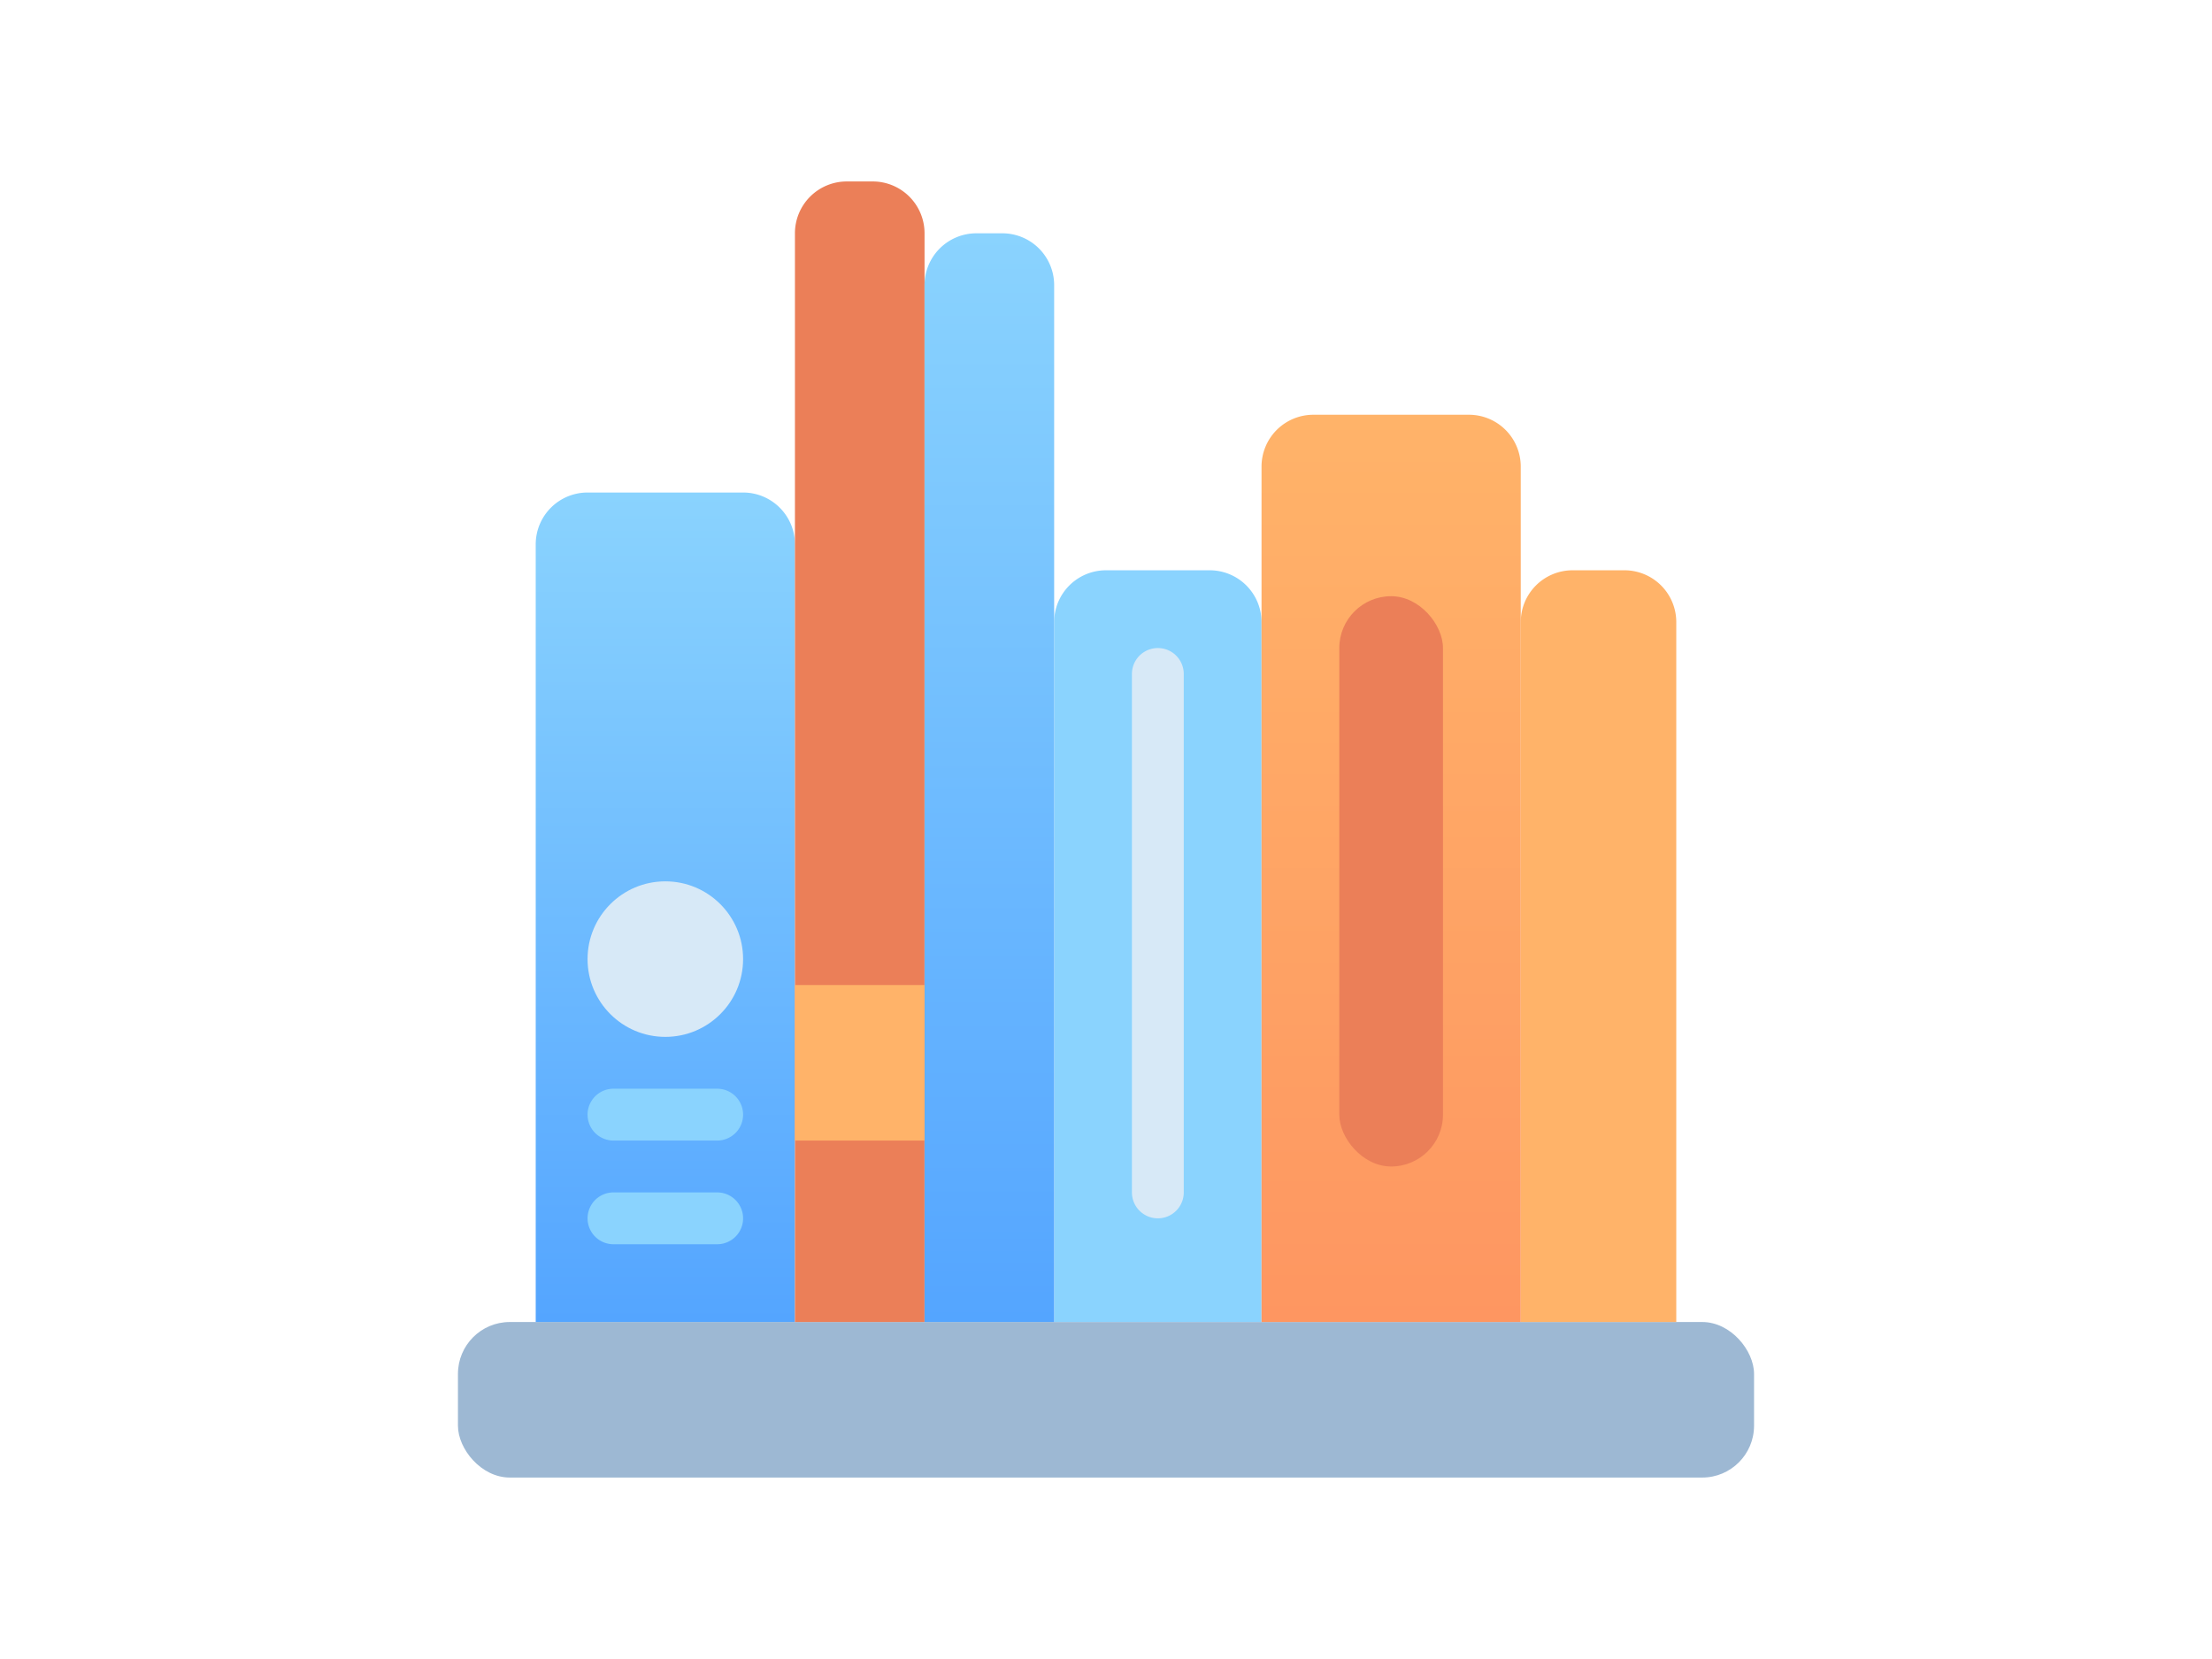 <svg xmlns="http://www.w3.org/2000/svg"  width="100" height="75" xmlns:xlink="http://www.w3.org/1999/xlink" viewBox="0 0 64 64"><defs><linearGradient id="a" x1="15" x2="15" y1="51" y2="19" gradientUnits="userSpaceOnUse"><stop offset="0" stop-color="#54a5ff"/><stop offset="1" stop-color="#8ad3fe"/></linearGradient><linearGradient id="b" x1="43" x2="43" y1="51" y2="16" gradientUnits="userSpaceOnUse"><stop offset="0" stop-color="#fe9661"/><stop offset="1" stop-color="#ffb369"/></linearGradient><linearGradient id="c" x1="27.5" x2="27.5" y2="9" xlink:href="#a"/></defs><rect width="50" height="6" x="7" y="51" fill="#9db8d3" rx="2" ry="2"/><path fill="url(#a)" d="M12,19h6a2,2,0,0,1,2,2V51a0,0,0,0,1,0,0H10a0,0,0,0,1,0,0V21A2,2,0,0,1,12,19Z"/><path fill="#8ad3fe" d="M32,22h4a2,2,0,0,1,2,2V51a0,0,0,0,1,0,0H30a0,0,0,0,1,0,0V24A2,2,0,0,1,32,22Z"/><path fill="#ffb369" d="M50,22h2a2,2,0,0,1,2,2V51a0,0,0,0,1,0,0H48a0,0,0,0,1,0,0V24A2,2,0,0,1,50,22Z"/><path fill="url(#b)" d="M40,16h6a2,2,0,0,1,2,2V51a0,0,0,0,1,0,0H38a0,0,0,0,1,0,0V18A2,2,0,0,1,40,16Z"/><path fill="#eb7f58" d="M22,7h1a2,2,0,0,1,2,2V51a0,0,0,0,1,0,0H20a0,0,0,0,1,0,0V9A2,2,0,0,1,22,7Z"/><path fill="url(#c)" d="M27,9h1a2,2,0,0,1,2,2V51a0,0,0,0,1,0,0H25a0,0,0,0,1,0,0V11A2,2,0,0,1,27,9Z"/><circle cx="15" cy="37" r="3" fill="#d7e9f7"/><path fill="#8ad3fe" d="M17 44H13a1 1 0 0 1 0-2h4a1 1 0 0 1 0 2zM17 48H13a1 1 0 0 1 0-2h4a1 1 0 0 1 0 2z"/><rect width="5" height="6" x="20" y="38" fill="#ffb369"/><rect width="4" height="22" x="41" y="23" fill="#eb7f58" rx="2" ry="2"/><path fill="#d7e9f7" d="M34,47a1,1,0,0,1-1-1V26a1,1,0,0,1,2,0V46A1,1,0,0,1,34,47Z"/></svg>